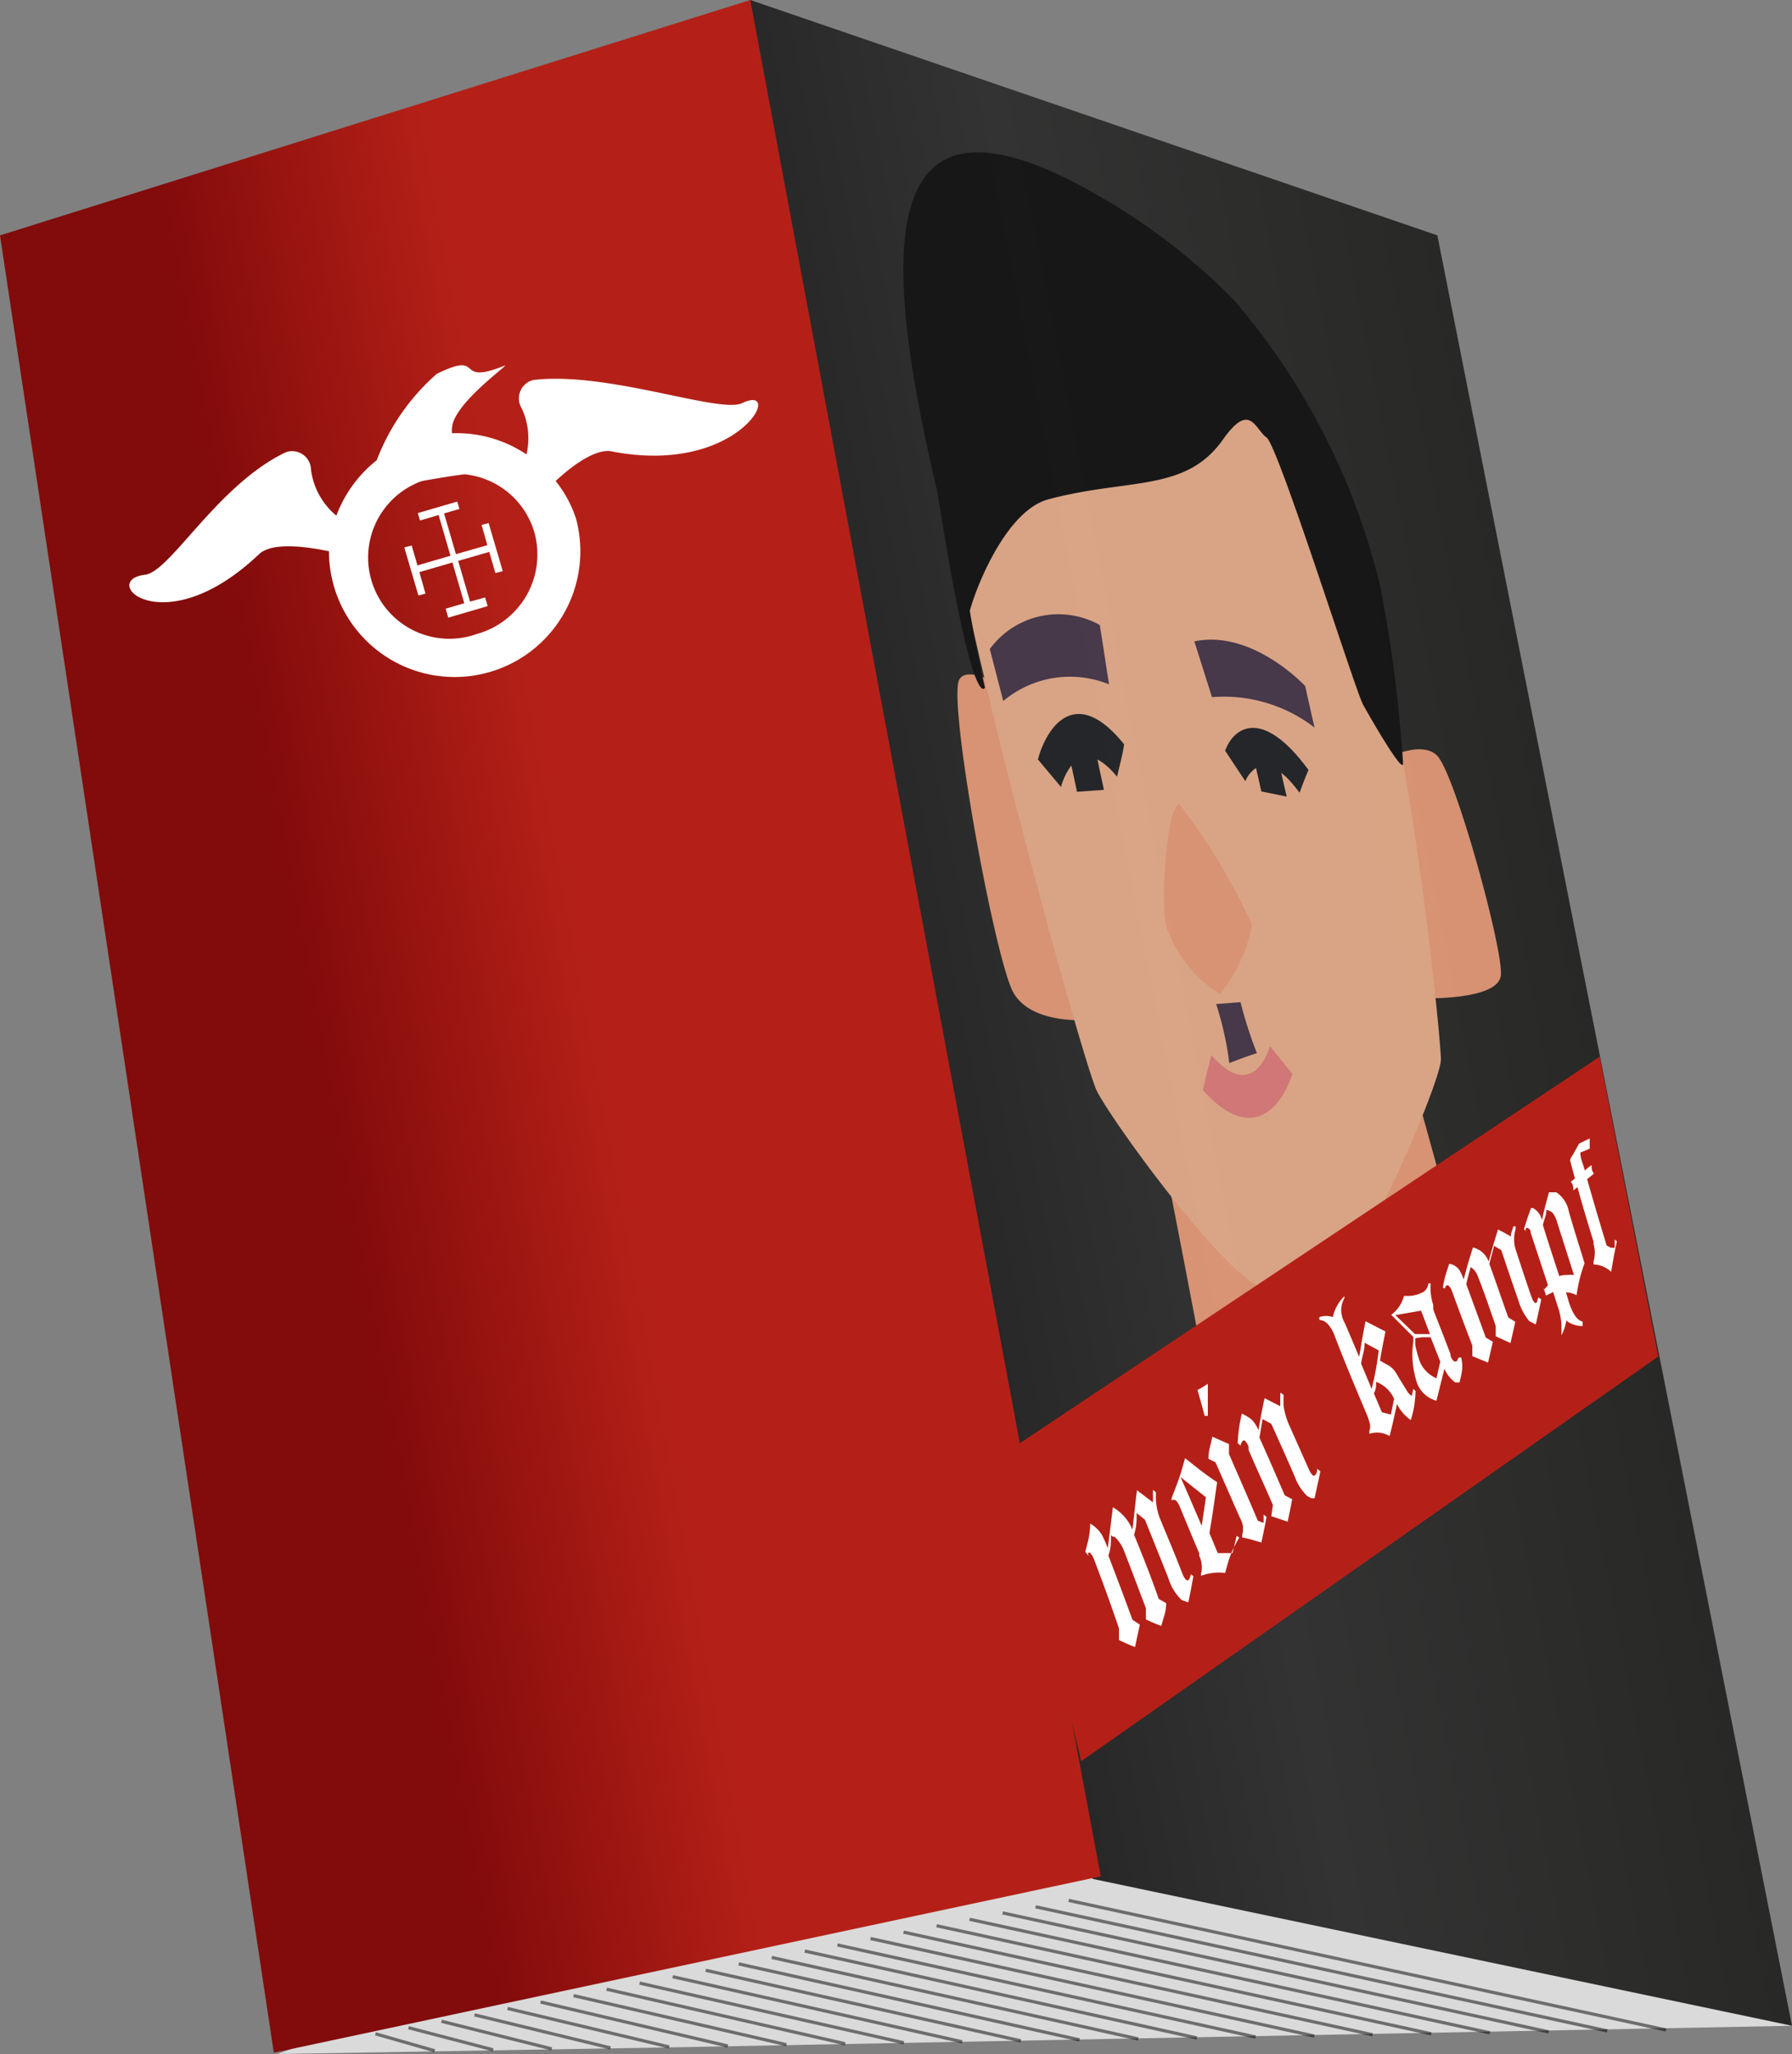 <svg xmlns="http://www.w3.org/2000/svg" xmlns:xlink="http://www.w3.org/1999/xlink" viewBox="0 0 55.89 64.05"><rect x="0" y="0" width="55.89" height="64.05" fill="#808080" stroke="none"/><defs><style>.cls-1{fill:#dadada;}.cls-2{opacity:0.5;}.cls-3{fill:none;stroke:#000;stroke-miterlimit:10;stroke-width:0.1px;}.cls-4{fill:url(#Unbenannter_Verlauf_75);}.cls-5{opacity:0.85;}.cls-6{fill:#f4a580;}.cls-7{fill:#f7b994;}.cls-8{fill:#4b3a4f;}.cls-9{fill:#232528;}.cls-10{fill:#ed8484;}.cls-11{fill:#141314;}.cls-12{fill:url(#Unbenannter_Verlauf_35);}.cls-13{fill:#b42017;}.cls-14{fill:#fff;}</style><linearGradient id="Unbenannter_Verlauf_75" x1="21.3" y1="32.5" x2="49.65" y2="32.5" gradientTransform="translate(-5.61 7.31) rotate(-11.05)" gradientUnits="userSpaceOnUse"><stop offset="0" stop-color="#1c1c1c"/><stop offset="0.54" stop-color="#333"/><stop offset="1" stop-color="#282826"/></linearGradient><linearGradient id="Unbenannter_Verlauf_35" x1="9.96" y1="33.12" x2="18.46" y2="31.54" gradientUnits="userSpaceOnUse"><stop offset="0" stop-color="#820b0b"/><stop offset="1" stop-color="#b42017"/></linearGradient></defs><title>buch</title><g id="Ebene_2" data-name="Ebene 2"><g id="Buch_Kopie" data-name="Buch Kopie"><polygon class="cls-1" points="8.65 64.05 21.08 63.84 55.89 63.17 47.42 57.59 31.42 55.84 8.65 64.05"/><g class="cls-2"><line class="cls-3" x1="33.33" y1="59.26" x2="51.96" y2="63.3"/><line class="cls-3" x1="32.3" y1="59.46" x2="50.13" y2="63.33"/><line class="cls-3" x1="31.27" y1="59.65" x2="48.3" y2="63.36"/><line class="cls-3" x1="30.24" y1="59.85" x2="46.47" y2="63.39"/><line class="cls-3" x1="29.21" y1="60.05" x2="44.64" y2="63.42"/><line class="cls-3" x1="28.18" y1="60.25" x2="42.81" y2="63.45"/><line class="cls-3" x1="27.15" y1="60.45" x2="40.99" y2="63.49"/><line class="cls-3" x1="26.12" y1="60.65" x2="39.16" y2="63.52"/><line class="cls-3" x1="25.1" y1="60.84" x2="37.33" y2="63.55"/><line class="cls-3" x1="24.07" y1="61.04" x2="35.5" y2="63.58"/><line class="cls-3" x1="23.04" y1="61.24" x2="33.67" y2="63.61"/><line class="cls-3" x1="22.01" y1="61.44" x2="31.84" y2="63.64"/><line class="cls-3" x1="20.98" y1="61.64" x2="30.01" y2="63.67"/><line class="cls-3" x1="19.95" y1="61.84" x2="28.19" y2="63.7"/><line class="cls-3" x1="18.92" y1="62.03" x2="26.36" y2="63.73"/><line class="cls-3" x1="17.89" y1="62.23" x2="24.53" y2="63.76"/><line class="cls-3" x1="16.86" y1="62.43" x2="22.7" y2="63.8"/><line class="cls-3" x1="15.83" y1="62.63" x2="20.87" y2="63.83"/><line class="cls-3" x1="14.8" y1="62.83" x2="19.04" y2="63.86"/><line class="cls-3" x1="13.77" y1="63.03" x2="17.21" y2="63.89"/><line class="cls-3" x1="12.74" y1="63.23" x2="15.38" y2="63.92"/><line class="cls-3" x1="11.71" y1="63.42" x2="13.56" y2="63.95"/></g><polygon class="cls-4" points="23.4 0 44.83 7.34 55.89 63.17 34.08 58.59 22.43 39.76 19.51 15.53 23.4 0"/><g class="cls-5"><path class="cls-6" d="M36.3,36.17c.07.18,1.66,8.58,1.66,8.58s5,.55,8.52-2.43c-.75-2.68-1.21-4.29-2.18-7.8A21.26,21.26,0,0,0,36.3,36.17Z"/><path class="cls-6" d="M43,23.77s1.25-.74,1.81-.22,2.09,6.09,2,6.87-2.42.71-2.42.71S43.78,28.52,43,23.77Z"/><path class="cls-6" d="M32.17,22s-1.88-1.44-2.25-.81,1.1,8.69,1.68,9.75,2.46.86,2.46.86A64.48,64.48,0,0,0,32.17,22Z"/><path class="cls-7" d="M29.12,12.85C29.5,17.77,33.76,33.08,34.2,34s4.52,6.57,5.52,6.23c.67-.22,1.25-.35,1.9-.52.88-.23,3.32-6,3.32-6.67s-1.06-11.49-2.69-15.27A37,37,0,0,0,37.54,10c-1.88-1.93-5.86-4.22-7.1-3.13C29.67,7.52,29,10.82,29.12,12.85Z"/><path class="cls-8" d="M37.25,20l.55,1.74a4.61,4.61,0,0,1,3.2.95c-.12-.52-.18-.78-.29-1.29C40.71,21.39,39.06,19.62,37.25,20Z"/><path class="cls-8" d="M30.87,20.24l.42,1.62a3.24,3.24,0,0,1,3.3-.52c-.12-.75-.17-1.12-.29-1.85A2.65,2.65,0,0,0,30.87,20.24Z"/><path class="cls-8" d="M38.34,33.15c.34-.13.52-.2.86-.31a13.3,13.3,0,0,1-.51-1.59l-.76.06A9.94,9.94,0,0,1,38.34,33.15Z"/><path class="cls-9" d="M40.53,24.72c-1.17-1.61-1.67-.42-1.69-.36l-.63-.95c.26-.72,1.15-1.38,2.6.6C40.69,24.29,40.64,24.43,40.53,24.72Z"/><path class="cls-9" d="M34.84,24.22c-1.25-1.52-1.73.24-1.75.32l-.72-.86c.27-1,1.17-2.36,2.69-.47C35,23.61,34.93,23.81,34.84,24.22Z"/><path class="cls-6" d="M36.78,25.07c-.37.05-.6,2.95-.41,3.81A4.09,4.09,0,0,0,38.05,31a4.92,4.92,0,0,0,1-2.16A19.39,19.39,0,0,0,36.78,25.07Z"/><path class="cls-9" d="M39.09,23.58l.25,1.1.79.16c-.1-.43-.15-.64-.24-1.08Z"/><path class="cls-9" d="M33.32,23.42c.11.51.16.77.27,1.27l.84-.06c-.11-.5-.16-.75-.27-1.26Z"/><path class="cls-10" d="M37.78,32.9c1.31,1.51,1.81-.21,1.83-.28l.7.87c-.29.9-1.19,2.29-2.8.5C37.62,33.55,37.67,33.33,37.78,32.9Z"/><path class="cls-11" d="M30.23,19.21c-.1,0,.92-3.23,2.47-3.64,2.51-.67,4.27-.21,5.44-1.86.85-1.21,1-.32,1.36-.07s2.68,7.62,3,8.31c.19.35,1.28,2.25,1.26,1.85a44.41,44.41,0,0,0-.7-5.46,21.32,21.32,0,0,0-4.59-9,19.7,19.7,0,0,0-5.06-3.7C26.23,2,27.76,10.12,30.23,19.21Z"/><path class="cls-11" d="M28.74,11.89S29.27,16,29.88,19s.84,2.44.84,2.44a40.83,40.83,0,0,1-1-7.58C29.82,11.32,28.74,11.89,28.74,11.89Z"/></g><polygon class="cls-12" points="0 7.34 23.4 0 34.33 58.51 8.54 64.01 0 7.34"/><polygon class="cls-13" points="31.42 45.26 49.89 32.95 51.72 42.3 33.72 54.92 31.42 45.26"/><path class="cls-14" d="M34,47.51a1,1,0,0,1,.37.36,3.31,3.31,0,0,1,.18.41L34.71,47a1.46,1.46,0,0,1,.61.7c.06-.5.08-.75.14-1.23l.5.38,0-.39.09.07v.11a1.86,1.86,0,0,0,.16.79c.28.68.42,1,.67,1.65.07.17.14.23.19.19a.4.4,0,0,0,.07-.18l.08.06c-.06.33-.09.5-.16.82l-.21-.08a1.58,1.58,0,0,1-.41-.68l-.73-1.82-.26-.21c0,.27,0,.41-.08.68.33.81.49,1.21.77,2l.23.13c0,.29-.08.43-.15.71a4.89,4.89,0,0,1-.48-.2c0-.14,0-.2,0-.35-.26-.68-.4-1.06-.69-1.81a1.17,1.17,0,0,0-.29-.42l-.05,0-.06-.05c0,.26,0,.39-.08.64.32.84.48,1.26.75,2l.23.15-.15.7a5.44,5.44,0,0,1-.5-.22c0-.14,0-.21,0-.36-.28-.82-.44-1.26-.78-2.16-.07-.16-.13-.23-.17-.2s0,.05,0,.1h0a0,0,0,0,1,0,0,.09.09,0,0,1,0,0l-.1-.13C33.93,48.06,34,47.87,34,47.51Z"/><path class="cls-14" d="M38.21,49.05a1.55,1.55,0,0,0-.75.09l0-.07a.83.83,0,0,0-.06-.56l0-.08c-.24-.56-.36-.86-.61-1.46-.08-.18-.16-.24-.25-.18l0-.07c.09-.24.18-.46.25-.67s.12-.4.17-.58c.38.3.57.46,1,.75-.09.63-.14,1-.24,1.59.11.25.16.38.26.62l.46,0c.05-.21.08-.32.13-.54l.08.06C38.38,48.4,38.33,48.62,38.21,49.05Zm-.6-2.36-.79-.63c.27.61.4.92.66,1.52C37.53,47.23,37.56,47.05,37.61,46.69Z"/><path class="cls-14" d="M39.34,48.1,39,48l-.26-.06,0-.07a.64.64,0,0,0-.06-.52l-.77-1.75-.22-.11c0-.28.07-.41.12-.69l.52.23c0,.12,0,.18,0,.31.37.85.56,1.28.9,2.08l.18.07,0-.26.09.07C39.45,47.6,39.41,47.77,39.34,48.1Zm-2-4.75a2.9,2.9,0,0,0,.33-.2v1l-.1,0C37.49,43.83,37.44,43.67,37.35,43.35Z"/><path class="cls-14" d="M38.73,44.08a1.66,1.66,0,0,1,.3.18,1,1,0,0,1,.22.34c.07-.42.11-.63.19-1l.49.25,0-.42.1.06a.66.66,0,0,1,0,.13c0,.06,0,.12,0,.2a2.34,2.34,0,0,0,.2.67l.57,1.28c.09.21.16.28.22.23a.31.31,0,0,0,.06-.14h0v-.06l.1.08c-.07.34-.11.51-.18.84l-.1,0-.13-.07a1.58,1.58,0,0,1-.39-.61c-.28-.64-.44-1-.73-1.64l-.27-.15-.1.58c.33.73.49,1.11.79,1.8l.23.12c-.05.28-.08.42-.14.7l-.51-.17.05-.35c-.29-.67-.45-1-.76-1.72v0l0-.11v0c-.07-.15-.13-.21-.18-.17a.3.3,0,0,0-.07.15l-.09-.08C38.63,44.55,38.66,44.4,38.73,44.08Z"/><path class="cls-14" d="M44,44.28a1.3,1.3,0,0,1-.43-.5c-.09.41-.13.61-.23,1a.77.77,0,0,0-.63-.07l0-.1a.37.37,0,0,0,0-.26,1.62,1.62,0,0,0-.09-.26c-.42-1-.65-1.54-1-2.45a1.06,1.06,0,0,0-.19-.33.39.39,0,0,0-.28-.15v-.09a.67.67,0,0,1,.42,0,1.28,1.28,0,0,1,.36-.65l0,.06a.76.76,0,0,0,0,.75c.18.41.27.63.46,1.08.08-.45.11-.68.2-1.11l.62.32c-.07.36-.11.54-.17.91,0,0,0,0,0,0h0l.25.14a.67.67,0,0,1,.23.21l.15.25.21.34a.46.46,0,0,0,.15.16l.05-.22.07.07C44.13,43.78,44.09,44,44,44.28Zm-1-2.17-.44-.24c0,.26-.07.39-.11.65l.33.79C42.9,42.82,42.94,42.58,43,42.11Zm.38,2,.1-.49a1,1,0,0,0-.56-.53c0,.14,0,.22-.07.36l.25.59Z"/><path class="cls-14" d="M45.52,43.11l-.05,0-.08,0a1,1,0,0,1-.34-.43l-.25,1a.9.9,0,0,1-.6-.54,2.81,2.81,0,0,1-.12-1.31l0-.14L43.39,41h0l0,0h0l0,0a1.08,1.08,0,0,0,.4-.59h.05a1,1,0,0,0,.58-.14.39.39,0,0,0,.13-.25h.07a1.71,1.71,0,0,0,.08.67l0,.14.06.16c.19.48.29.74.48,1.24l0,.05c.06.15.12.2.18.17s0,0,.08-.12v0h0v0l.07,0C45.64,42.62,45.6,42.78,45.52,43.11Zm-2-2.1.61.59.47,0c-.12-.3-.17-.45-.28-.73Zm.62.72s0,.07,0,.21a3.85,3.85,0,0,0,.15.54,1,1,0,0,0,.51.5l.12-.52-.3-.76h-.27Z"/><path class="cls-14" d="M45.2,39.41a.46.46,0,0,1,.32.2,1.63,1.63,0,0,1,.13.29c.11-.42.17-.63.29-1a.7.7,0,0,1,.49.44c.11-.41.17-.61.29-1a4,4,0,0,1,.4.22c0-.13.05-.19.08-.32l.07,0,0,.09a1.07,1.07,0,0,0,0,.63c.18.55.28.86.49,1.47.06.16.11.23.16.19s0-.07.07-.16l.08.06c-.07.32-.1.47-.17.78l-.2-.1a1.8,1.8,0,0,1-.35-.67c-.23-.65-.34-1-.53-1.55l-.22-.13-.15.56c.23.63.35,1,.59,1.67l.22.14-.15.66-.46-.21,0-.32c-.22-.63-.34-1-.55-1.53a.59.59,0,0,0-.23-.31l0,0,0,0c-.06.21-.09.32-.14.53l.61,1.67.22.13-.15.65-.49-.2,0-.33c-.27-.71-.41-1.08-.65-1.74-.06-.12-.11-.16-.16-.13s0,0-.05.09h0a0,0,0,0,0,0,0l0,0L45,40.15C45.05,39.85,45.1,39.7,45.2,39.41Z"/><path class="cls-14" d="M48.15,40.22l.13-.14-.54-1.64a.08.08,0,0,0,0,0c0-.13-.11-.17-.15-.14a.13.13,0,0,0,0,.09h0v0l-.06-.06c.08-.27.13-.4.22-.66l0,0,.06,0a.56.56,0,0,1,.28.38c.08-.37.13-.54.22-.87l.1,0,.13,0a.92.92,0,0,1,.39.6c.17.59.28.93.49,1.61a4.84,4.84,0,0,0-.25,1,.68.68,0,0,0-.33-.09l.1.33c.12.36.26.55.42.58v.14a.81.81,0,0,1-.51-.17,1.45,1.45,0,0,1-.15.46.11.11,0,0,0,0,0l0-.07c0-.09,0-.17,0-.25a2.13,2.13,0,0,0-.13-.62c-.05-.17-.08-.25-.13-.41l-.22.11-.08-.24Zm.71-.46a.91.91,0,0,1,.23,0l-.52-1.63a.83.83,0,0,0-.14-.3.34.34,0,0,0-.2-.1c0,.18-.07.28-.11.47.18.58.29.91.51,1.59A.71.71,0,0,1,48.86,39.76Z"/><path class="cls-14" d="M50.25,39.66a.83.83,0,0,0-.55-.23l0-.09a1,1,0,0,0,0-.55l0-.07c-.23-.75-.34-1.11-.5-1.7l-.13.1c0-.11,0-.17-.08-.27l.13-.1-.15-.56c0-.08.09-.17.13-.26l.15-.27.33-.16c0,.12,0,.18,0,.32l-.29.12c0,.2.07.31.14.56a1.73,1.73,0,0,1,.21-.17c0,.1,0,.16.07.27l-.21.17c.2.7.33,1.15.61,2.07l.13.07.06,0,.06,0c0-.1,0-.15,0-.26l.07.06C50.33,39.15,50.31,39.32,50.25,39.66Z"/><polygon class="cls-14" points="15.02 16.37 15.2 17 14.22 17.28 13.85 16.01 14.33 15.87 14.26 15.64 13.03 16 13.1 16.23 13.68 16.06 14.05 17.33 13.02 17.63 12.84 17.01 12.61 17.07 13.05 18.57 13.27 18.51 13.08 17.84 14.11 17.54 14.48 18.81 13.9 18.98 13.98 19.26 15.21 18.9 15.13 18.63 14.66 18.76 14.29 17.49 15.26 17.21 15.45 17.87 15.68 17.81 15.24 16.31 15.02 16.37"/><path class="cls-14" d="M23.15,12.57c-.71.34-4.19-1-6.52-.72a.59.59,0,0,0-.36.88,2.2,2.2,0,0,1,.15,1.44,3.91,3.91,0,0,0-2.32-.66.58.58,0,0,1,0-.19c.07-.76,1.84-2,1.64-1.92-1.62.66-.58-.5-2.12.26a6.82,6.82,0,0,0-1.87,2.69,4,4,0,0,0-1.26,1.73,2.24,2.24,0,0,1-.79-1.43.59.59,0,0,0-.78-.55c-2.12,1-3.61,3.73-4.39,3.82-1.49.18.57,2.19,3.55-.64.42-.39,1.5-.23,2.18-.09a3.92,3.92,0,1,0,7.71-1A3.7,3.7,0,0,0,17.33,15c.5-.47,1.22-1,1.72-.93C23.08,14.87,24.5,11.92,23.15,12.57Zm-8.28,7.2A2.52,2.52,0,0,1,13.16,15c.56-.1,1-.17,1.33-.21a2.53,2.53,0,0,1,2.17,1.79A2.57,2.57,0,0,1,14.87,19.77Z"/></g></g></svg>